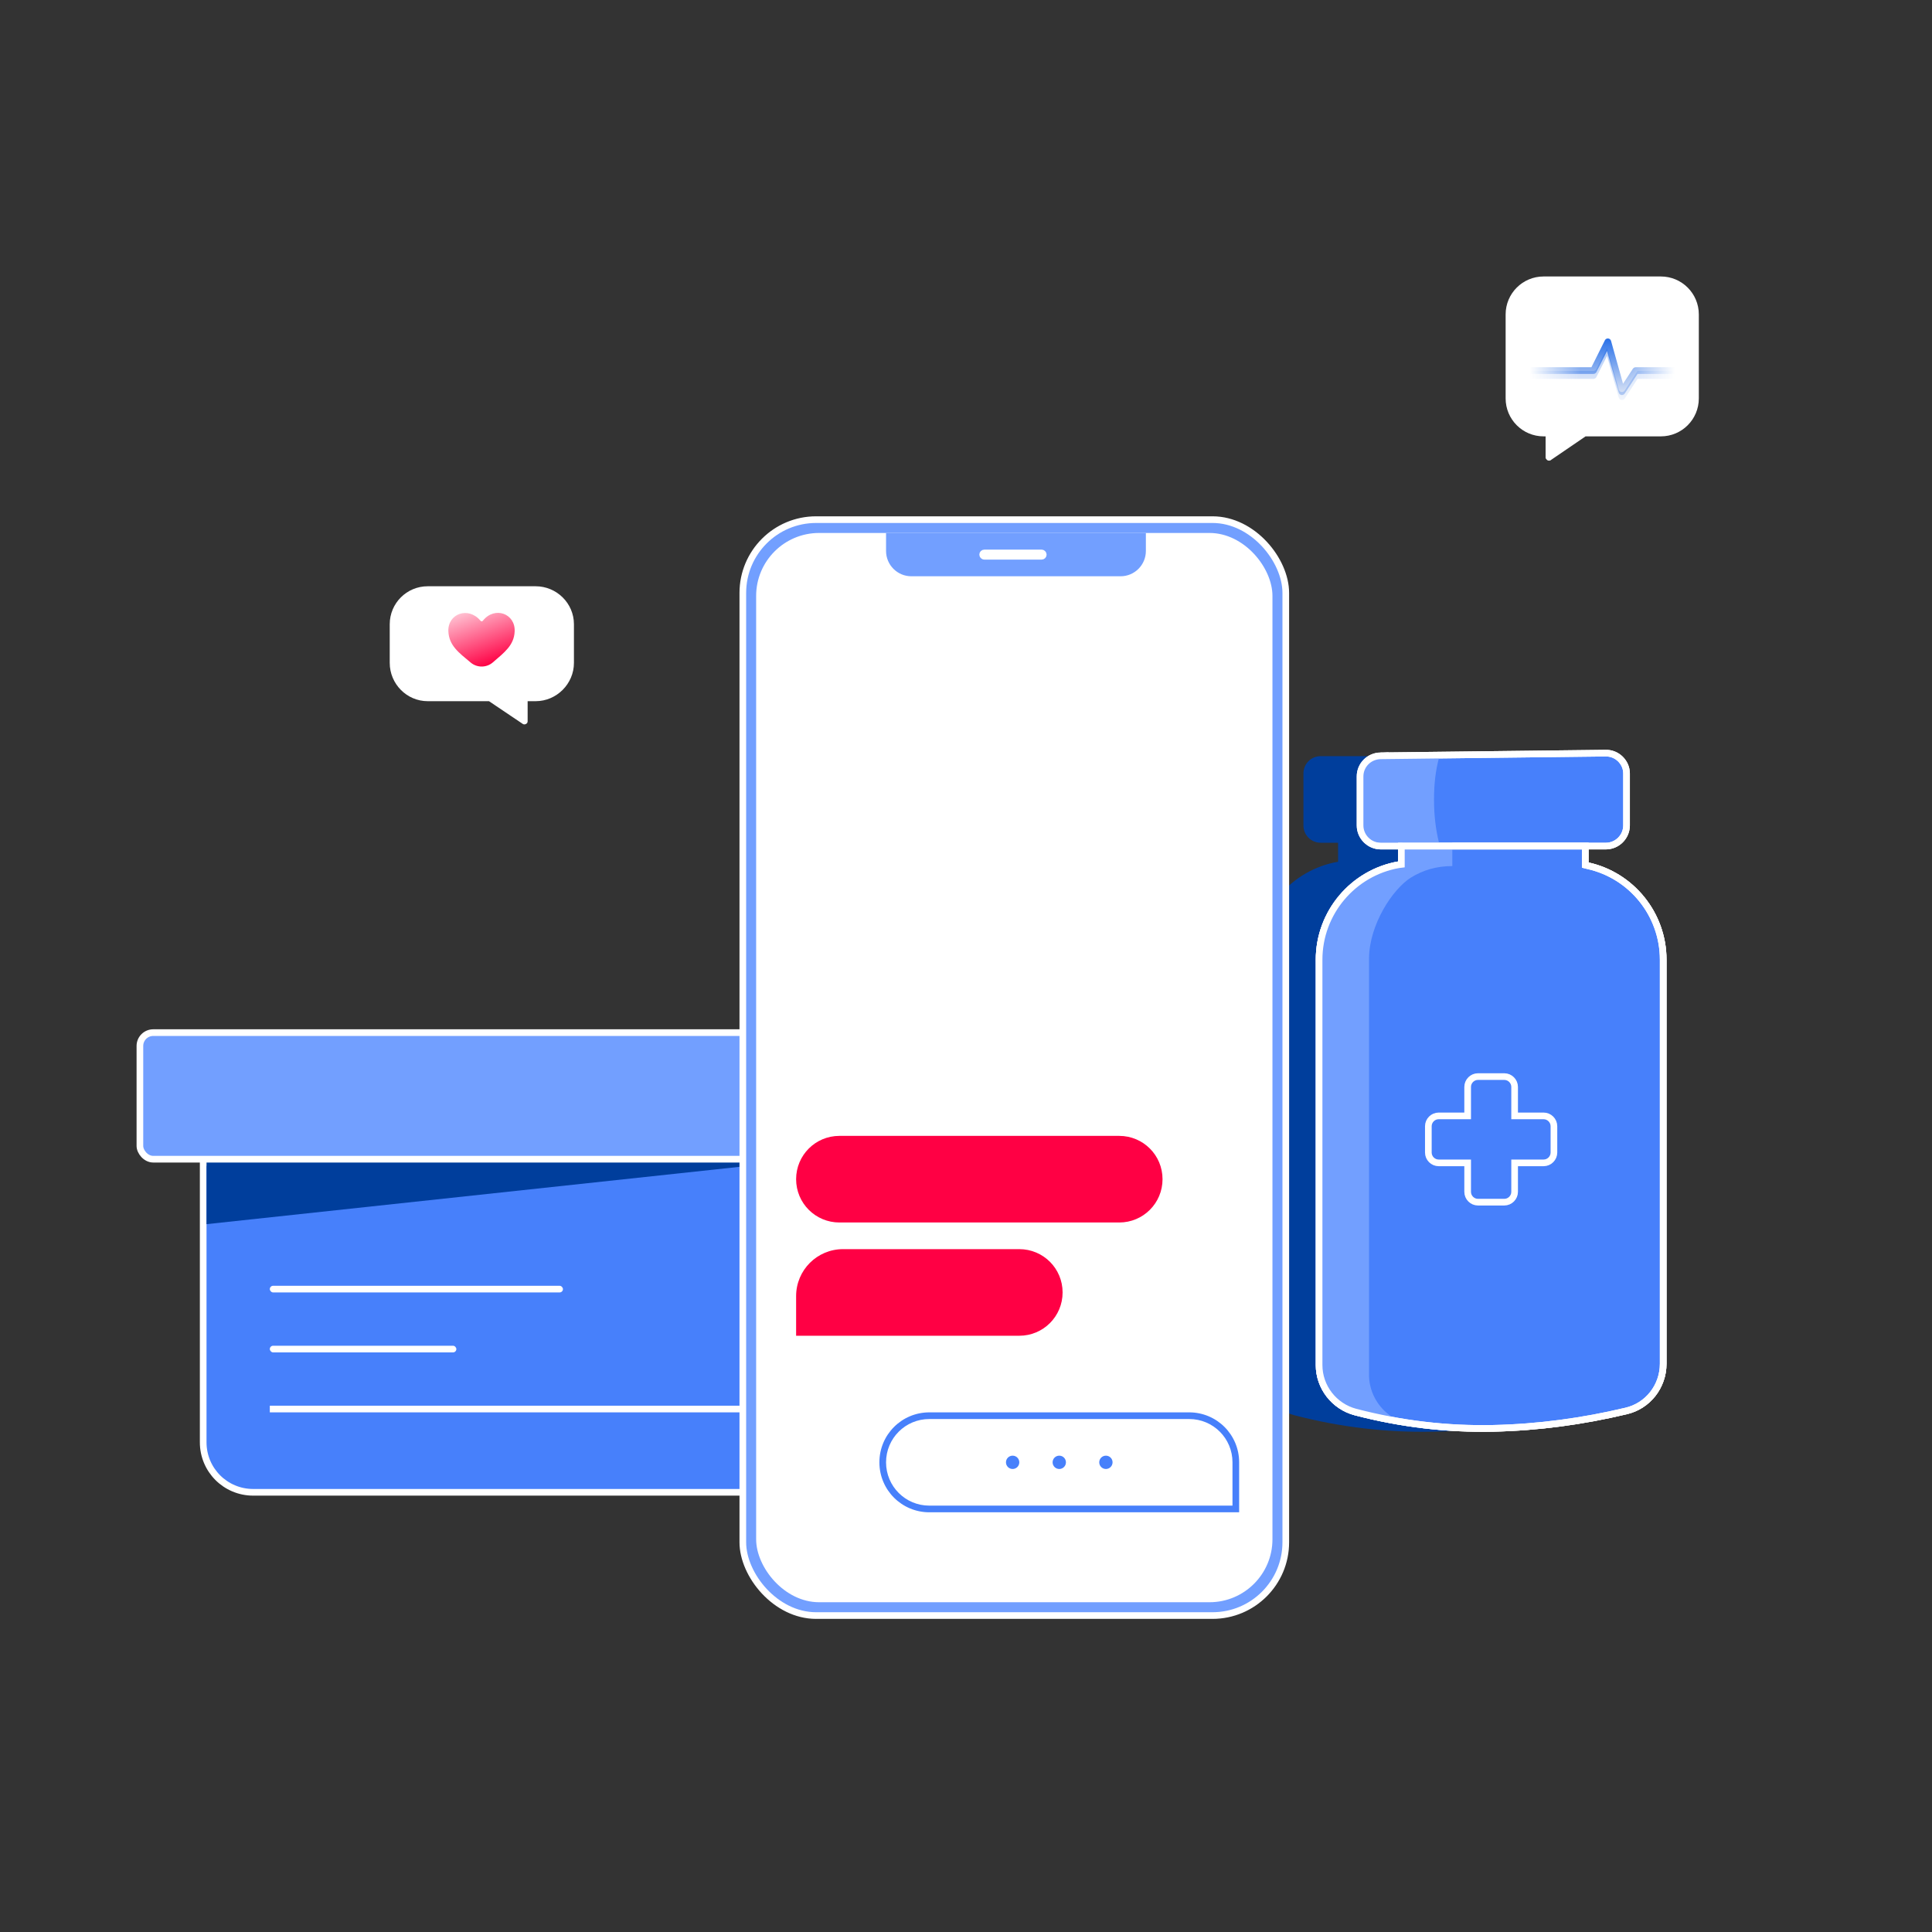 <svg xmlns="http://www.w3.org/2000/svg" width="580" height="580" viewBox="0 0 580 580" style="background: rgba(0,83,255,0.00);"><rect x="0" y="0" width="580" height="580" fill="#333333" stroke="none"/><defs><linearGradient id="rdbkfb463ay9zdandjww4q9r" x1="3.4" y1="-5.9" x2="11.4" y2="16.1" gradientUnits="userSpaceOnUse"><stop offset="0" stop-color="#fff"/><stop offset="1" stop-color="#ff0044"/></linearGradient><linearGradient id="qo0r22v5jlasnwqaejzjusdo" x1="59.5" y1="5.5" x2="59.5" y2="51.5" gradientUnits="userSpaceOnUse"><stop offset="0" stop-color="#0056e6"/><stop offset="1" stop-color="#f5f5f7"/></linearGradient><linearGradient id="ypri8bqg5h3w4jbi0ukyfl70" x1="13.5" y1="30" x2="44" y2="30" gradientUnits="userSpaceOnUse"><stop offset="0" stop-color="#fff"/><stop offset="1" stop-color="#fff" stop-opacity="0"/></linearGradient><mask id="Mask-1"><rect x="-4" width="114" height="60" fill="#fff" rx="22"/></mask></defs><style>
@keyframes jpnnswlx1upxfpuh40gt7714_t { 0% { transform: translate(117px,176px); animation-timing-function: cubic-bezier(.4,0,.6,1); } 51.724% { transform: translate(117px,156px); animation-timing-function: cubic-bezier(.4,0,.6,1); } 100% { transform: translate(117px,176px); } }
@keyframes a2_t { 0% { transform: translate(27.6px,16px); animation-timing-function: cubic-bezier(.4,0,.6,1); } 51.724% { transform: translate(27.6px,20px); animation-timing-function: cubic-bezier(.4,0,.6,1); } 100% { transform: translate(27.6px,16px); } }
@keyframes h9t7i26l07xr3q6f3ltydz46_t { 0% { transform: scale(1,1) translate(-10px,-8px); animation-timing-function: cubic-bezier(.4,0,.6,1); } 58.333% { transform: scale(1,1) translate(-10px,-8px); animation-timing-function: cubic-bezier(.4,0,.6,1); } 68.333% { transform: scale(1.2,1.2) translate(-10px,-8px); animation-timing-function: cubic-bezier(.4,0,.6,1); } 78.333% { transform: scale(1,1) translate(-10px,-8px); animation-timing-function: cubic-bezier(.4,0,.6,1); } 90% { transform: scale(1.2,1.2) translate(-10px,-8px); animation-timing-function: cubic-bezier(.4,0,.6,1); } 100% { transform: scale(1,1) translate(-10px,-8px); } }
@keyframes qdlipq8fk1vom44vtr8gzm7t_t { 0% { transform: translate(302px,437px); animation-timing-function: cubic-bezier(.4,0,.6,1); } 56% { transform: translate(302px,437px); animation-timing-function: cubic-bezier(.4,0,.6,1); } 60% { transform: translate(302px,442px); animation-timing-function: cubic-bezier(.4,0,.6,1); } 69% { transform: translate(302px,428px); animation-timing-function: cubic-bezier(.4,0,.6,1); } 77% { transform: translate(302px,439px); animation-timing-function: cubic-bezier(.4,0,.6,1); } 81% { transform: translate(302px,437px); animation-timing-function: cubic-bezier(.4,0,.6,1); } 100% { transform: translate(302px,437px); } }
@keyframes ooivpxzlofc3jyvm5m0cfqhn_t { 0% { transform: translate(2px,2px) scale(1,1); animation-timing-function: cubic-bezier(.4,0,.6,1); } 65% { transform: translate(2px,2px) scale(1,1); animation-timing-function: cubic-bezier(.4,0,.6,1); } 76% { transform: translate(2px,2px) scale(1.4,1.4); animation-timing-function: cubic-bezier(.4,0,.6,1); } 88% { transform: translate(2px,2px) scale(1,1); } 100% { transform: translate(2px,2px) scale(1,1); } }
@keyframes u81r5jtwisvacjqbcdc6fspn_t { 0% { transform: translate(16px,2px) scale(1,1); animation-timing-function: cubic-bezier(.4,0,.6,1); } 71% { transform: translate(16px,2px) scale(1,1); animation-timing-function: cubic-bezier(.4,0,.6,1); } 82% { transform: translate(16px,2px) scale(1.4,1.4); animation-timing-function: cubic-bezier(.4,0,.6,1); } 94% { transform: translate(16px,2px) scale(1,1); } 100% { transform: translate(16px,2px) scale(1,1); } }
@keyframes dzxmor1xm4hnwce6bdn20akb_t { 0% { transform: translate(30px,2px) scale(1,1); animation-timing-function: cubic-bezier(.4,0,.6,1); } 77% { transform: translate(30px,2px) scale(1,1); animation-timing-function: cubic-bezier(.4,0,.6,1); } 88% { transform: translate(30px,2px) scale(1.4,1.4); animation-timing-function: cubic-bezier(.4,0,.6,1); } 100% { transform: translate(30px,2px) scale(1,1); } }
@keyframes hed9joku4km4hc1ps67rlbt7_t { 0% { transform: translate(227px,160px); animation-timing-function: cubic-bezier(.4,0,.6,1); } 54% { transform: translate(227px,160px); animation-timing-function: cubic-bezier(.4,0,.6,1); } 59% { transform: translate(227px,164px); animation-timing-function: cubic-bezier(.4,0,.6,1); } 67% { transform: translate(227px,154px); animation-timing-function: cubic-bezier(.4,0,.6,1); } 73% { transform: translate(227px,160px); animation-timing-function: cubic-bezier(.4,0,.6,1); } 100% { transform: translate(227px,160px); } }
@keyframes ytcfz78uftu158x0zziazqwm_t { 0% { transform: translate(457px,83px); animation-timing-function: cubic-bezier(.4,0,.6,1); } 50.769% { transform: translate(457px,103px); animation-timing-function: cubic-bezier(.4,0,.6,1); } 100% { transform: translate(457px,83px); } }
@keyframes z9ldta059m6ms0n32ddhgqa9_t { 0% { transform: translate(24px,27.5px) scale(.5,.5) translate(-53px,-30px); } 50.769% { transform: translate(24px,19.5px) scale(.5,.5) translate(-53px,-30px); animation-timing-function: cubic-bezier(.4,0,.6,1); } 100% { transform: translate(24px,27.5px) scale(.5,.5) translate(-53px,-30px); } }
@keyframes rltfd5zqdglevmckc426jlm4_t { 0% { transform: translate(.1px,2.2px); } 100% { transform: translate(-160.9px,2.2px); } }
@keyframes omu4atyo631n2tjs91ovlghy_t { 0% { transform: translate(.1px,-0.8px); } 100% { transform: translate(-160.9px,-0.8px); } }
@keyframes lrylbk770zeexn3dbo83ynq3_t { 0% { transform: translate(.1px,-0.8px); } 100% { transform: translate(-160.9px,-0.8px); } }
</style><title>i580_teaser_chat</title><desc>Created with Sketch.</desc><g transform="translate(144.6,196.7) translate(-27.6,-20.7)" style="animation: 5.8s linear infinite both jpnnswlx1upxfpuh40gt7714_t;"><path d="M43.8 0c6.3 0 11.5 5.1 11.5 11.4v11.6c0 6.3-5.2 11.5-11.5 11.5h-2.4v6c0 .1 0 .3-0.1 .4v.1c-0.4 .5-1 .6-1.4 .3l-10.1-6.8h-18.4c-6.3 0-11.4-5.2-11.4-11.5v-11.6c0-6.3 5.1-11.4 11.4-11.4h32.4Z" fill="#fff"/><g style="animation: 5.8s linear infinite both a2_t;"><path d="M13.3 14.9c-1.9 1.6-4.7 1.6-6.6 0c-3.6-3-6.5-5.1-6.7-9.4c-0.2-5.3 6-7.5 9.6-3.2c.2 .3 .6 .3 .8 0c3.5-4.4 9.8-2.1 9.5 3.3c-0.2 4.1-3 6.2-6.6 9.3Z" fill="url(#rdbkfb463ay9zdandjww4q9r)" fill-rule="evenodd" transform="translate(27.6,16) translate(-10,-8)" style="animation: 1s linear infinite both h9t7i26l07xr3q6f3ltydz46_t;"/></g></g><path fill="#003e9c" fill-rule="evenodd" d="M464.1 227h-67.6c-2.9 0-5.2 2.3-5.2 5.2v15.6c0 2.9 2.3 5.2 5.2 5.2h5.2v5.7c-14 2.4-24.7 14.7-24.7 29.4v121.7c0 7.1 4.8 13.3 11.7 15.1c13.9 3.6 27.7 5.2 41.6 4.9c13.6-0.3 26.9-2.1 40-5.2c7-1.7 12-7.9 12-15.2v-121.3c0-14.3-10-26.2-23.4-29.2v-5.9h5.2c2.9 0 5.2-2.3 5.2-5.2v-15.6c0-2.9-2.3-5.2-5.2-5.2Z"/><path d="M414.4 226.9l67.6-0.8c3.4-0.1 6.3 2.7 6.3 6.1c0 0 0 0 0 .1v15.5c0 3.4-2.8 6.2-6.2 6.2h-67.6c-3.4 0-6.2-2.8-6.2-6.2v-14.7c0-3.4 2.7-6.1 6.1-6.2Z" stroke="#fff" stroke-width="2" fill="#4780fb" fill-rule="evenodd"/><path d="M475.9 254h-55.2v5.5l-0.8 .1c-13.7 2.4-23.9 14.4-23.9 28.5v121.7c0 6.6 4.5 12.4 10.9 14.1c13.8 3.6 27.6 5.2 41.4 4.9c13.5-0.3 26.8-2.1 39.8-5.2c6.6-1.5 11.2-7.4 11.2-14.2v-121.3c0-13.6-9.5-25.3-22.6-28.2l-0.8-0.2v-5.7Z" stroke="#fff" stroke-width="2" fill="#4780fb" fill-rule="evenodd"/><path d="M475.9 254h-55.2v5.5l-0.8 .1c-13.7 2.4-23.9 14.4-23.9 28.5v121.7c0 6.6 4.5 12.4 10.9 14.1c13.8 3.6 27.6 5.2 41.4 4.9c13.5-0.3 26.8-2.1 39.8-5.2c6.6-1.5 11.2-7.4 11.2-14.2v-121.3c0-13.6-9.5-25.3-22.6-28.2l-0.8-0.2v-5.7Z" stroke="#fff" stroke-width="2" fill="#4780fb" fill-rule="evenodd"/><path d="M414.2 227.5h17.8c-1 3.7-1.5 7.8-1.5 12.5c0 4.7 .5 9 1.5 13h-17.8c-2.9 0-5.2-2.3-5.2-5.2v-15.1c0-2.9 2.3-5.2 5.2-5.2Z" fill="#729fff" fill-rule="evenodd"/><path d="M436 253v7c-4.7 0-8.8 1.2-12.5 3.5c-5.5 3.5-12.4 14.1-12.5 24.1v.4v124.9v.4c.2 5 2.9 9.4 6.8 12l-9.6-1.2c-7.5-0.9-13.2-7.3-13.2-14.9v-119.2c0-15.6 11.2-28.6 26-31.4v-5.6h15Z" fill="#729fff" fill-rule="evenodd"/><path d="M451.6 323.2c1.7 0 3.1 1.4 3.1 3.1v8.7h8.7c1.7 0 3.1 1.4 3.1 3.1v7.9c0 1.7-1.4 3.1-3.1 3.1h-8.7v8.7c0 1.7-1.4 3.1-3.1 3.1h-7.9c-1.7 0-3.1-1.4-3.1-3.1v-8.7h-8.7c-1.7 0-3.1-1.4-3.1-3.1v-7.9c0-1.7 1.4-3.1 3.1-3.1h8.7v-8.7c0-1.7 1.4-3.1 3.1-3.1h7.9Z" stroke="#fff" stroke-width="2" fill="none"/><path d="M414.4 226.9l67.6-0.8c3.4-0.1 6.3 2.7 6.3 6.1c0 0 0 0 0 .1v15.5c0 3.4-2.8 6.2-6.2 6.2h-67.6c-3.4 0-6.2-2.8-6.2-6.2v-14.7c0-3.4 2.7-6.1 6.1-6.2Z" stroke="#fff" stroke-width="2" fill="none"/><path d="M475.9 254h-55.2v5.5l-0.8 .1c-13.7 2.4-23.9 14.4-23.9 28.5v121.7c0 6.6 4.5 12.4 10.9 14.1c13.8 3.6 27.6 5.2 41.4 4.9c13.5-0.3 26.8-2.1 39.8-5.2c6.6-1.5 11.2-7.4 11.2-14.2v-121.3c0-13.6-9.5-25.3-22.6-28.2l-0.8-0.2v-5.7Z" stroke="#fff" stroke-width="2" fill="none"/><path d="M61 349h192c8.3 0 15 6.7 15 15v69c0 8.3-6.7 15-15 15h-177c-8.3 0-15-6.7-15-15v-84Z" stroke="#fff" stroke-width="2" fill="#4780fb" fill-rule="evenodd"/><path fill="#003e9c" d="M62 311h172v38l-172 18.5Z" fill-rule="evenodd"/><rect x="42" y="310" stroke="#fff" stroke-width="2" fill="#729fff" width="207" height="38" rx="4" fill-rule="evenodd"/><rect x="81" y="422" fill="#fff" width="207" height="2" fill-rule="evenodd"/><rect x="81" y="386" fill="#fff" width="88" height="2" rx="1" fill-rule="evenodd"/><rect x="81" y="404" fill="#fff" width="56" height="2" rx="1" fill-rule="evenodd"/><rect x="223" y="156" stroke="#fff" stroke-width="2" fill="#729fff" width="163" height="329" rx="22" fill-rule="evenodd"/><rect x="227" y="160" fill="#fff" width="155" height="321" rx="18.9" fill-rule="evenodd"/><path d="M253.1 375h52.9c7.2 0 13 5.8 13 13c0 7.2-5.8 13-13 13h-67v-11.9c0-7.8 6.3-14.1 14.1-14.1Z" fill="#ff0044" fill-rule="evenodd"/><path d="M252 341h84c7.2 0 13 5.8 13 13c0 7.2-5.8 13-13 13h-84c-7.2 0-13-5.8-13-13c0-7.2 5.8-13 13-13Z" fill="#ff0044" fill-rule="evenodd"/><g transform="translate(318,439) translate(-16,-2)" style="animation: 1.67s linear infinite both qdlipq8fk1vom44vtr8gzm7t_t;"><ellipse rx="2" ry="2" fill="#4780fb" fill-rule="evenodd" transform="translate(2,2)" style="animation: 1.67s linear infinite both ooivpxzlofc3jyvm5m0cfqhn_t;"/><ellipse rx="2" ry="2" fill="#4780fb" fill-rule="evenodd" transform="translate(16,2)" style="animation: 1.67s linear infinite both u81r5jtwisvacjqbcdc6fspn_t;"/><ellipse rx="2" ry="2" fill="#4780fb" fill-rule="evenodd" transform="translate(30,2)" style="animation: 1.67s linear infinite both dzxmor1xm4hnwce6bdn20akb_t;"/></g><path d="M52 264h78c8.3 0 15 6.7 15 15v15h-93c-8.3 0-15-6.7-15-15c0-8.3 6.7-15 15-15Zm0 2c-7.2 0-13 5.8-13 13c0 7.2 5.8 13 13 13h91v-13c0-7.2-5.8-13-13-13h-78Z" fill="#4780fb" transform="translate(318,439) translate(-91,-279)" style="animation: 1.67s linear infinite both hed9joku4km4hc1ps67rlbt7_t;"/><path d="M266 160h78v5.4c0 4.2-3.4 7.6-7.6 7.6h-62.8c-4.2 0-7.6-3.4-7.6-7.6v-5.4Z" fill="#729fff" fill-rule="evenodd"/><rect x="295" y="166" stroke="#fff" stroke-width="2" width="18.2" height="1" rx=".5" fill="none"/><g transform="translate(480,110.6) translate(-23,-27.6)" style="animation: 6.5s linear infinite both ytcfz78uftu158x0zziazqwm_t;"><path d="M6.4 0c-6.3 0-11.4 5.1-11.4 11.4v25.2c0 6.3 5.1 11.4 11.4 11.4h.6v6.3c0 .1 0 .3 .1 .4l.1 .1c.3 .5 .8 .6 1.3 .4l.1-0.1l10.4-7.1h22.6c6.3 0 11.4-5.1 11.4-11.4v-25.2c0-6.3-5.1-11.4-11.4-11.4h-35.2Z" fill="#fff" fill-rule="evenodd"/><g mask="url(#Mask-1)" transform="translate(24,27.5) scale(.5,.5) translate(-53,-30)" style="animation: 6.5s linear infinite both z9ldta059m6ms0n32ddhgqa9_t;"><path d="M62.7 45.5c.5 1.7 2.6 2 3.6 .6l7.7-11.8h54.5c.8 0 1.5-0.5 1.8-1.1l6.7-7.4l6.7 16.7c.4 1.7 2.6 2 3.6 .6l7.7-8.8h53.5c.8 0 1.5-0.5 1.8-1.1l6.3-12.7l7.1 25c.4 1.7 2.6 2 3.6 .6l7.7-11.8h46v-4h-47.1c-0.7 0-1.3 .3-1.7 .9l-5.9 9l-7.2-25.7c-0.5-1.8-2.9-2-3.7-0.4l-8.1 16.2h-53.4c-0.7 0-1.3 .3-1.7 .9l-5.9 7l-7.2-16.7c-0.5-1.8-2.9-2-3.7-0.4l-8.1 9.2h-54.4c-0.7 0-1.3 .3-1.7 .9l-5.9 9l-7.2-25.7c-0.5-1.8-2.9-2-3.7-0.4l-8.1 16.2h-46.3v4h47.5c.8 0 1.5-0.5 1.8-1.1l6.4-12.7Z" fill="url(#qo0r22v5jlasnwqaejzjusdo)" fill-rule="evenodd" opacity=".4" transform="translate(140.7,32.2) translate(-140.5,-30)" style="animation: 2s linear infinite both rltfd5zqdglevmckc426jlm4_t;"/><path d="M62.7 45.5c.5 1.7 2.6 2 3.6 .6l7.7-11.8h54.5c.8 0 1.5-0.5 1.8-1.1l6.7-7.4l6.7 16.7c.4 1.7 2.6 2 3.6 .6l7.7-8.8h53.5c.8 0 1.5-0.5 1.8-1.1l6.3-12.7l7.1 25c.4 1.7 2.6 2 3.6 .6l7.7-11.8h46v-4h-47.1c-0.7 0-1.3 .3-1.7 .9l-5.9 9l-7.2-25.7c-0.5-1.8-2.9-2-3.7-0.4l-8.1 16.2h-53.4c-0.7 0-1.3 .3-1.7 .9l-5.9 7l-7.2-16.7c-0.5-1.8-2.9-2-3.7-0.4l-8.1 9.2h-54.4c-0.7 0-1.3 .3-1.7 .9l-5.9 9l-7.2-25.7c-0.5-1.8-2.9-2-3.7-0.4l-8.1 16.2h-46.3v4h47.5c.8 0 1.5-0.5 1.8-1.1l6.4-12.7Z" fill="url(#qo0r22v5jlasnwqaejzjusdo)" fill-rule="evenodd" transform="translate(140.7,29.2) translate(-140.5,-30)" style="animation: 2s linear infinite both omu4atyo631n2tjs91ovlghy_t;"/><path d="M66.3 44.3c-1 1.4-3.1 1.1-3.6-0.6l-7-25l-6.4 12.7c-0.3 .6-1 1.1-1.8 1.1h-47.5v1.8h47.5c.8 0 1.5-0.5 1.8-1.1l6.4-12.7l7 25c.5 1.7 2.6 2 3.6 .6l7.7-11.8h54.5c.8 0 1.5-0.5 1.8-1.1l6.7-7.4l6.7 16.7c.4 1.7 2.6 2 3.6 .6l7.7-8.8h53.5c.8 0 1.5-0.5 1.8-1.1l6.3-12.7l7.1 25c.4 1.7 2.6 2 3.6 .6l7.7-11.8h46v-1.8h-46l-7.7 11.8c-1 1.4-3.2 1.1-3.6-0.6l-7.1-25l-6.3 12.7c-0.3 .6-1 1.1-1.8 1.1h-53.5l-7.7 8.8c-1 1.4-3.2 1.1-3.6-0.6l-6.7-16.8l-6.7 7.5c-0.3 .6-1 1.1-1.8 1.1h-54.5Z" fill="#0056e6" fill-rule="evenodd" opacity=".2" transform="translate(140.7,29.2) translate(-140.5,-30)" style="animation: 2s linear infinite both lrylbk770zeexn3dbo83ynq3_t;"/><path fill="url(#ypri8bqg5h3w4jbi0ukyfl70)" d="M-1 0h45v60h-45Z" transform="translate(-4,0)"/><path fill="url(#ypri8bqg5h3w4jbi0ukyfl70)" d="M-1 0h45v60h-45Z" transform="translate(95.5,30) rotate(180) translate(-14.5,-30)"/></g></g></svg>